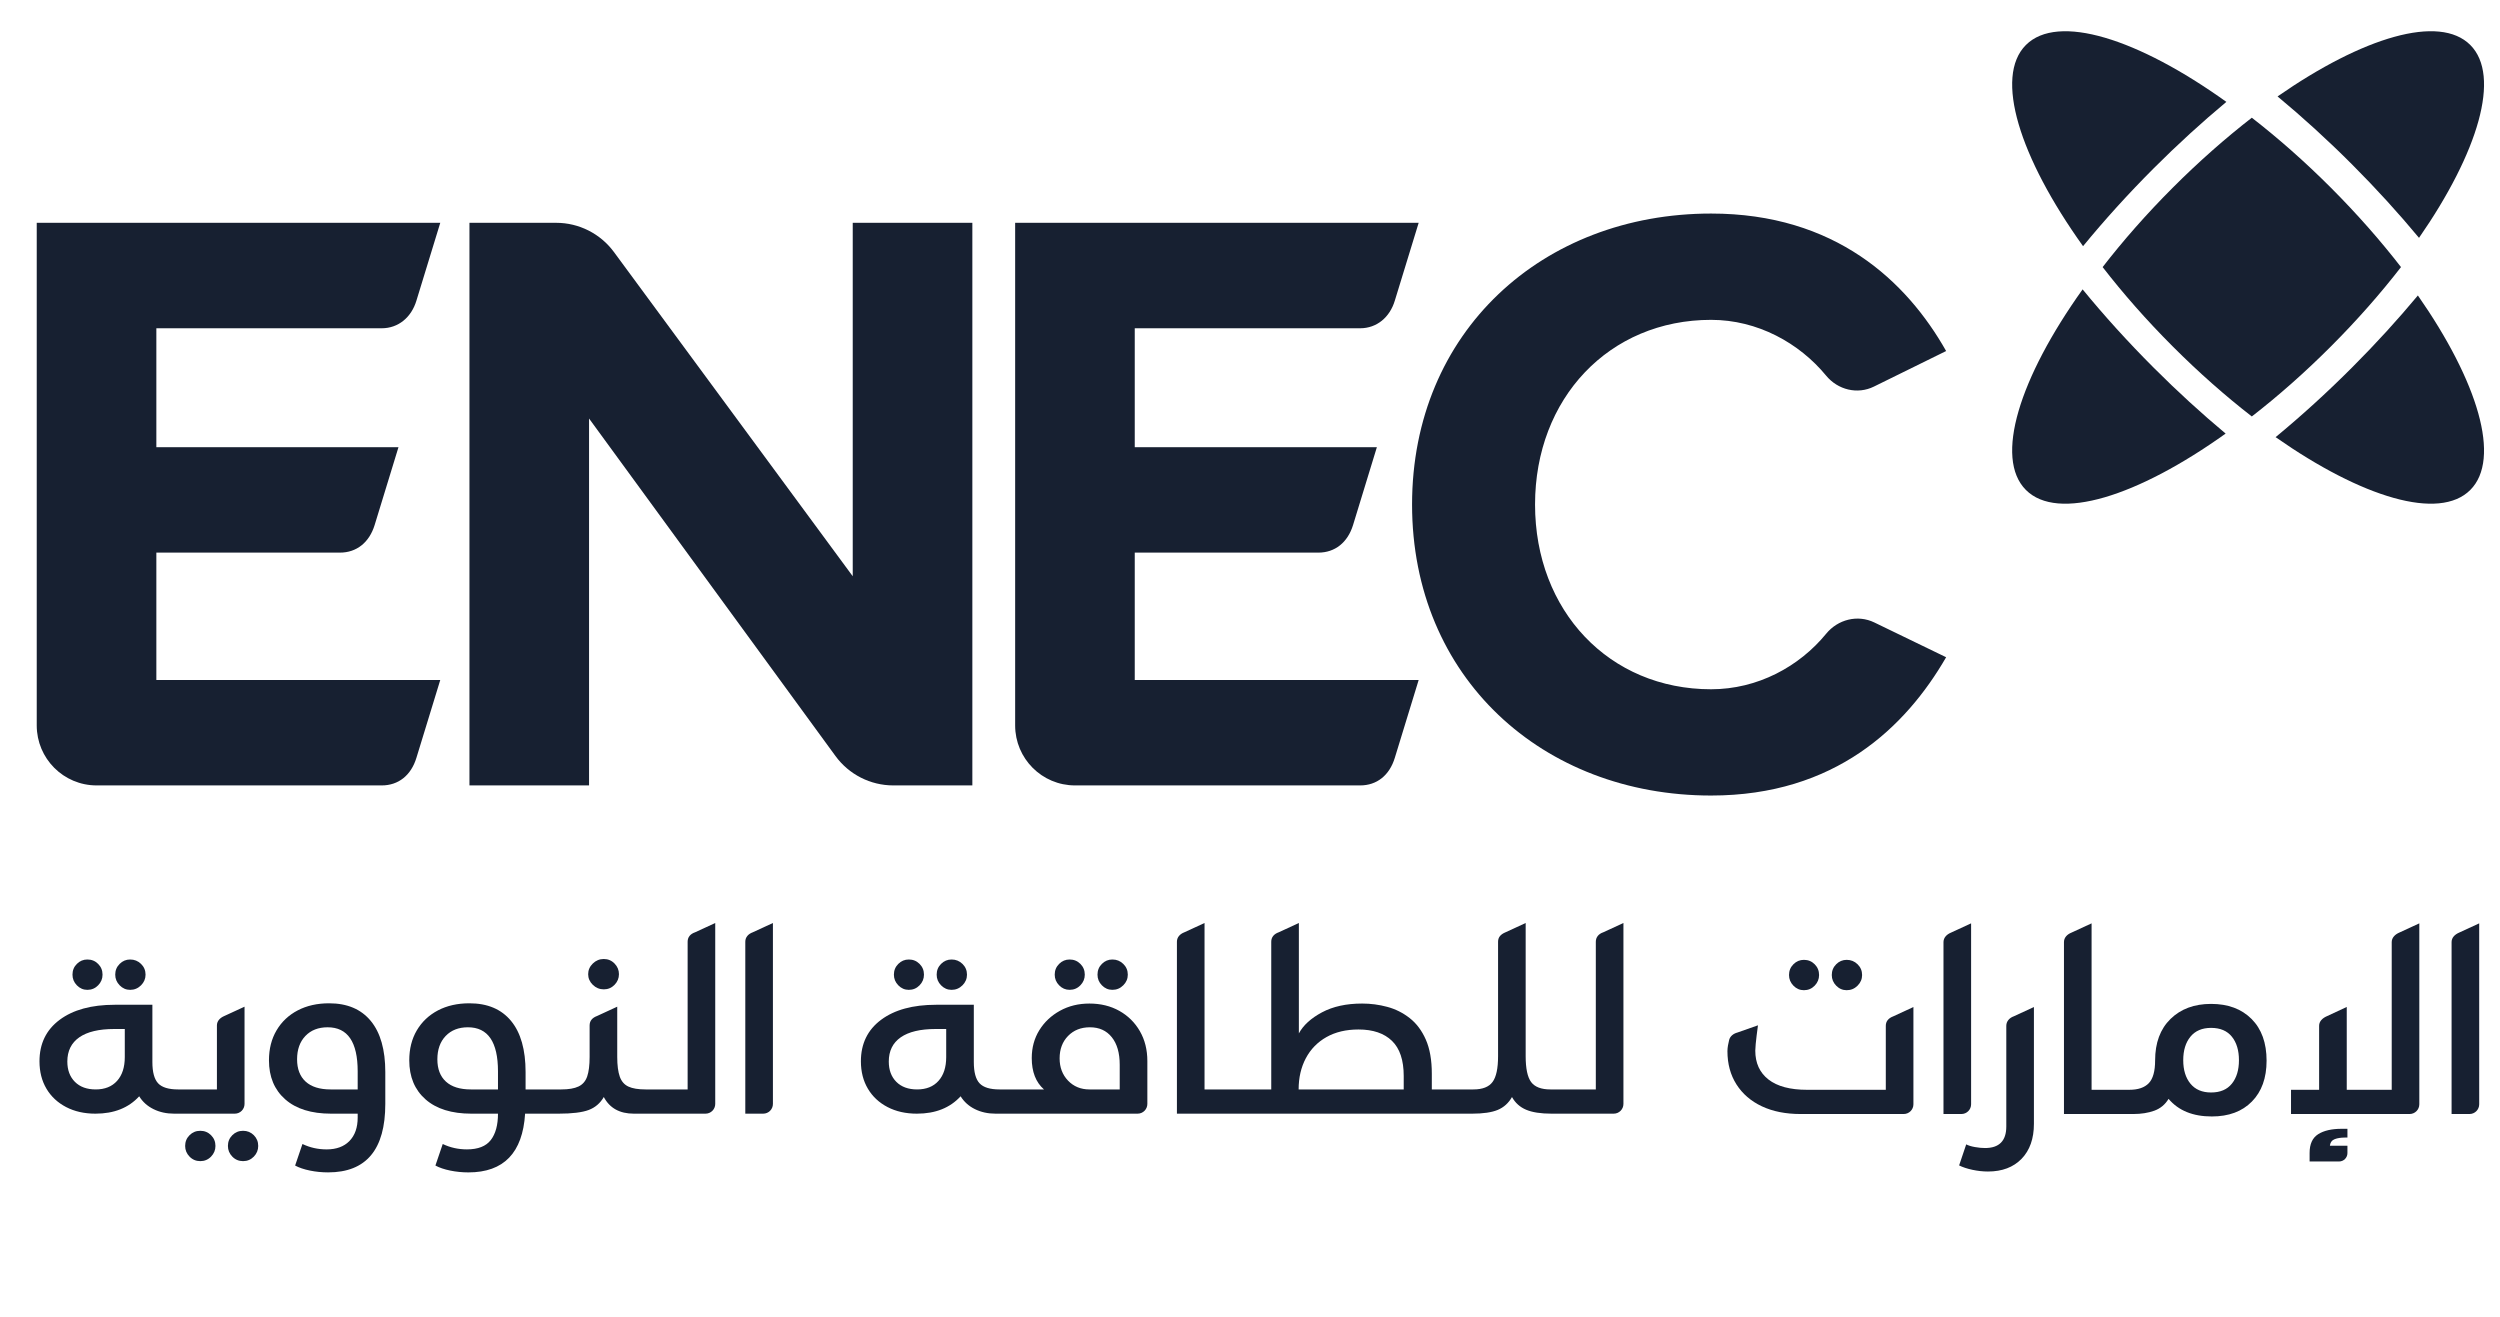 <svg width="150" height="79" viewBox="0 0 150 79" fill="none" xmlns="http://www.w3.org/2000/svg">
<g clip-path="url(#clip0_1139_227)">
<path fill-rule="evenodd" clip-rule="evenodd" d="M6.914 58.48C6.914 58.725 7.003 58.938 7.179 59.119C7.355 59.3 7.565 59.391 7.809 59.391C8.063 59.391 8.28 59.3 8.462 59.119C8.642 58.938 8.733 58.725 8.733 58.48C8.733 58.225 8.642 58.01 8.462 57.834C8.28 57.658 8.063 57.57 7.809 57.57C7.565 57.57 7.355 57.658 7.179 57.834C7.003 58.01 6.914 58.225 6.914 58.48ZM4.349 58.48C4.349 58.725 4.436 58.938 4.612 59.119C4.788 59.3 4.998 59.391 5.243 59.391C5.497 59.391 5.712 59.3 5.888 59.119C6.064 58.938 6.152 58.725 6.152 58.48C6.152 58.225 6.064 58.01 5.888 57.834C5.712 57.658 5.497 57.57 5.243 57.57C4.998 57.57 4.788 57.658 4.612 57.834C4.436 58.01 4.349 58.225 4.349 58.48ZM5.742 65.366C5.214 65.366 4.798 65.215 4.495 64.912C4.192 64.608 4.04 64.201 4.04 63.693C4.04 63.056 4.28 62.572 4.759 62.238C5.238 61.906 5.937 61.74 6.856 61.74H7.487V63.428C7.487 64.035 7.333 64.51 7.025 64.852C6.717 65.196 6.289 65.366 5.742 65.366ZM9.488 64.999C9.259 64.755 9.143 64.329 9.143 63.722V60.286H6.885C5.487 60.286 4.386 60.587 3.579 61.189C2.772 61.791 2.369 62.621 2.369 63.678C2.369 64.304 2.508 64.852 2.787 65.322C3.065 65.792 3.459 66.159 3.967 66.424C4.475 66.688 5.062 66.82 5.726 66.82C6.841 66.82 7.717 66.472 8.352 65.777C8.557 66.111 8.843 66.367 9.21 66.548C9.576 66.73 9.989 66.82 10.449 66.82H10.801H14.089C14.411 66.82 14.672 66.558 14.672 66.236V60.401L13.464 60.958C13.206 61.067 13.015 61.255 13.015 61.526V65.366H11.241H10.684C10.117 65.366 9.717 65.244 9.488 64.999ZM13.675 68.758C13.675 69.002 13.763 69.216 13.939 69.397C14.115 69.578 14.33 69.668 14.584 69.668C14.838 69.668 15.053 69.578 15.23 69.397C15.405 69.216 15.493 69.002 15.493 68.758C15.493 68.503 15.405 68.288 15.23 68.112C15.053 67.936 14.838 67.848 14.584 67.848C14.33 67.848 14.115 67.936 13.939 68.112C13.763 68.288 13.675 68.503 13.675 68.758ZM11.109 68.758C11.109 69.002 11.197 69.216 11.373 69.397C11.549 69.578 11.764 69.668 12.018 69.668C12.272 69.668 12.487 69.578 12.663 69.397C12.839 69.216 12.927 69.002 12.927 68.758C12.927 68.503 12.839 68.288 12.663 68.112C12.487 67.936 12.272 67.848 12.018 67.848C11.764 67.848 11.549 67.936 11.373 68.112C11.197 68.288 11.109 68.503 11.109 68.758Z" fill="#172031"/>
<path d="M19.658 61.637C19.101 61.637 18.655 61.81 18.323 62.158C17.991 62.506 17.825 62.973 17.825 63.56C17.825 64.138 17.996 64.583 18.338 64.896C18.68 65.209 19.179 65.366 19.834 65.366H21.461V64.28C21.461 62.518 20.86 61.637 19.658 61.637ZM19.687 70.343C19.316 70.343 18.952 70.307 18.595 70.234C18.238 70.16 17.942 70.06 17.707 69.933L18.147 68.64C18.597 68.856 19.081 68.964 19.599 68.964C20.186 68.964 20.642 68.795 20.97 68.457C21.297 68.119 21.461 67.652 21.461 67.055V66.82H19.863C18.68 66.82 17.764 66.534 17.114 65.961C16.463 65.388 16.138 64.608 16.138 63.619C16.138 62.934 16.29 62.334 16.593 61.821C16.896 61.307 17.319 60.907 17.861 60.624C18.404 60.34 19.032 60.198 19.746 60.198C20.831 60.198 21.664 60.55 22.246 61.255C22.827 61.96 23.118 62.983 23.118 64.324V66.233C23.118 68.973 21.975 70.343 19.687 70.343Z" fill="#172031"/>
<path fill-rule="evenodd" clip-rule="evenodd" d="M39.044 66.82H42.331C42.653 66.82 42.914 66.558 42.914 66.236V55.38L41.707 55.937C41.411 56.039 41.258 56.234 41.258 56.505V65.366H39.044V65.366H38.736C38.296 65.366 37.953 65.31 37.709 65.197C37.464 65.085 37.291 64.887 37.188 64.603C37.086 64.319 37.034 63.922 37.034 63.413V60.401L35.827 60.958C35.53 61.067 35.377 61.256 35.377 61.527V63.413C35.377 63.913 35.328 64.304 35.231 64.588C35.133 64.872 34.959 65.072 34.71 65.19C34.461 65.308 34.117 65.366 33.676 65.366H33.383V65.366H31.535V64.324C31.535 62.983 31.245 61.96 30.663 61.255C30.082 60.55 29.248 60.198 28.163 60.198C27.449 60.198 26.821 60.34 26.278 60.623C25.736 60.908 25.313 61.307 25.01 61.82C24.707 62.334 24.556 62.934 24.556 63.619C24.556 64.608 24.881 65.388 25.531 65.961C26.181 66.533 27.097 66.82 28.28 66.82H29.879C29.879 67.505 29.734 68.033 29.446 68.405C29.157 68.777 28.681 68.963 28.016 68.963C27.498 68.963 27.014 68.856 26.564 68.64L26.125 69.932C26.359 70.06 26.655 70.16 27.011 70.234C27.368 70.307 27.733 70.344 28.104 70.344C30.226 70.344 31.36 69.169 31.506 66.82H33.383H33.515C34.327 66.82 34.927 66.746 35.319 66.6C35.71 66.453 36.013 66.194 36.228 65.821C36.58 66.487 37.181 66.82 38.031 66.82L39.044 66.82ZM35.568 59.089C35.383 58.908 35.29 58.696 35.29 58.451C35.29 58.206 35.383 57.993 35.568 57.812C35.753 57.631 35.974 57.54 36.228 57.54C36.482 57.54 36.697 57.631 36.873 57.812C37.049 57.993 37.137 58.206 37.137 58.451C37.137 58.696 37.049 58.908 36.873 59.089C36.697 59.27 36.482 59.361 36.228 59.361C35.974 59.361 35.753 59.27 35.568 59.089ZM26.74 62.158C26.408 62.506 26.242 62.973 26.242 63.56C26.242 64.138 26.413 64.583 26.755 64.896C27.097 65.21 27.595 65.366 28.251 65.366H29.879V64.28C29.879 62.518 29.277 61.637 28.075 61.637C27.518 61.637 27.072 61.811 26.74 62.158Z" fill="#172031"/>
<path d="M45.792 66.82H44.718V56.505C44.718 56.234 44.891 56.039 45.168 55.937L46.375 55.38V66.236C46.375 66.558 46.114 66.82 45.792 66.82Z" fill="#172031"/>
<path fill-rule="evenodd" clip-rule="evenodd" d="M56.2 58.48C56.2 58.725 56.288 58.938 56.464 59.119C56.641 59.3 56.851 59.391 57.095 59.391C57.349 59.391 57.566 59.3 57.748 59.119C57.928 58.938 58.019 58.725 58.019 58.48C58.019 58.225 57.928 58.01 57.748 57.834C57.566 57.658 57.349 57.57 57.095 57.57C56.851 57.57 56.641 57.658 56.464 57.834C56.288 58.01 56.2 58.225 56.2 58.48ZM53.634 58.48C53.634 58.725 53.722 58.938 53.898 59.119C54.074 59.3 54.284 59.391 54.529 59.391C54.783 59.391 54.998 59.3 55.174 59.119C55.35 58.938 55.438 58.725 55.438 58.48C55.438 58.225 55.35 58.01 55.174 57.834C54.998 57.658 54.783 57.57 54.529 57.57C54.284 57.57 54.074 57.658 53.898 57.834C53.722 58.01 53.634 58.225 53.634 58.48ZM55.027 65.366C54.5 65.366 54.084 65.215 53.781 64.912C53.478 64.608 53.327 64.201 53.327 63.693C53.327 63.056 53.566 62.572 54.045 62.238C54.524 61.906 55.222 61.74 56.142 61.74H56.772V63.428C56.772 64.035 56.618 64.51 56.31 64.852C56.002 65.196 55.575 65.366 55.027 65.366ZM58.774 64.999C58.544 64.755 58.429 64.329 58.429 63.722V60.286H56.171C54.773 60.286 53.671 60.587 52.864 61.189C52.058 61.791 51.654 62.621 51.654 63.678C51.654 64.304 51.794 64.852 52.073 65.322C52.351 65.792 52.744 66.159 53.253 66.424C53.761 66.688 54.348 66.82 55.012 66.82C56.127 66.82 57.002 66.472 57.637 65.777C57.843 66.11 58.129 66.367 58.495 66.548C58.862 66.73 59.275 66.82 59.735 66.82H60.087H68.258C68.579 66.82 68.841 66.558 68.841 66.236V63.663C68.841 62.987 68.692 62.391 68.393 61.872C68.095 61.353 67.684 60.947 67.161 60.653C66.638 60.36 66.04 60.213 65.365 60.213C64.71 60.213 64.121 60.357 63.598 60.646C63.075 60.935 62.662 61.323 62.359 61.813C62.056 62.303 61.905 62.861 61.905 63.487C61.905 64.309 62.149 64.936 62.638 65.366H60.526H59.969C59.402 65.366 59.004 65.244 58.774 64.999ZM65.85 58.48C65.85 58.725 65.937 58.938 66.113 59.118C66.289 59.3 66.499 59.39 66.744 59.39C66.998 59.39 67.215 59.3 67.396 59.118C67.577 58.938 67.668 58.725 67.668 58.48C67.668 58.225 67.577 58.01 67.396 57.834C67.215 57.658 66.998 57.57 66.744 57.57C66.499 57.57 66.289 57.658 66.113 57.834C65.937 58.01 65.85 58.225 65.85 58.48ZM66.707 62.232C67.025 62.628 67.183 63.179 67.183 63.883V65.366H65.365C64.847 65.366 64.42 65.19 64.082 64.838C63.745 64.485 63.577 64.04 63.577 63.502C63.577 62.953 63.745 62.505 64.082 62.158C64.42 61.811 64.857 61.637 65.395 61.637C65.952 61.637 66.389 61.835 66.707 62.232ZM63.283 58.48C63.283 58.725 63.371 58.938 63.547 59.118C63.723 59.3 63.933 59.39 64.177 59.39C64.431 59.39 64.647 59.3 64.823 59.118C64.999 58.938 65.087 58.725 65.087 58.48C65.087 58.225 64.999 58.01 64.823 57.834C64.647 57.658 64.431 57.57 64.177 57.57C63.933 57.57 63.723 57.658 63.547 57.834C63.371 58.01 63.283 58.225 63.283 58.48Z" fill="#172031"/>
<path fill-rule="evenodd" clip-rule="evenodd" d="M81.51 61.769C82.381 61.769 83.05 61.997 83.519 62.452C83.988 62.907 84.223 63.609 84.223 64.559V65.366H77.918C77.918 64.662 78.062 64.037 78.35 63.494C78.638 62.951 79.052 62.528 79.589 62.224C80.127 61.921 80.767 61.769 81.51 61.769ZM77.932 55.38L76.724 55.937C76.436 56.04 76.275 56.233 76.275 56.505V65.366H74.501V65.366H72.272V55.38L71.064 55.937C70.795 56.04 70.615 56.234 70.615 56.504V66.82H74.061V66.82H87.889V66.82H88.329C88.994 66.82 89.507 66.744 89.868 66.593C90.23 66.44 90.514 66.184 90.719 65.822C90.915 66.174 91.198 66.429 91.57 66.585C91.941 66.742 92.45 66.82 93.095 66.82H93.975H96.823C97.144 66.82 97.406 66.558 97.406 66.236V55.38L96.198 55.937C95.916 56.032 95.749 56.234 95.749 56.505V65.366H93.535H93.022C92.474 65.366 92.091 65.219 91.87 64.926C91.65 64.632 91.54 64.113 91.54 63.37V55.38L90.332 55.937C90.038 56.06 89.884 56.234 89.884 56.505V63.37C89.884 64.104 89.774 64.62 89.553 64.918C89.333 65.217 88.95 65.366 88.402 65.366H87.449V65.366H85.909V64.426C85.909 63.604 85.789 62.921 85.55 62.378C85.31 61.835 84.988 61.404 84.582 61.086C84.176 60.769 83.727 60.543 83.233 60.411C82.739 60.278 82.238 60.213 81.73 60.213C80.782 60.213 79.978 60.389 79.318 60.741C78.658 61.094 78.196 61.515 77.932 62.004V55.38Z" fill="#172031"/>
<path d="M110.171 59.14C109.995 58.959 109.907 58.746 109.907 58.502C109.907 58.247 109.995 58.032 110.171 57.856C110.347 57.679 110.558 57.591 110.802 57.591C111.055 57.591 111.273 57.679 111.454 57.856C111.635 58.032 111.726 58.247 111.726 58.502C111.726 58.746 111.635 58.959 111.454 59.14C111.273 59.321 111.055 59.412 110.802 59.412C110.558 59.412 110.347 59.321 110.171 59.14ZM107.605 59.14C107.429 58.959 107.341 58.746 107.341 58.502C107.341 58.247 107.429 58.032 107.605 57.856C107.781 57.679 107.991 57.591 108.235 57.591C108.489 57.591 108.705 57.679 108.881 57.856C109.056 58.032 109.145 58.247 109.145 58.502C109.145 58.746 109.056 58.959 108.881 59.14C108.705 59.321 108.489 59.412 108.235 59.412C107.991 59.412 107.781 59.321 107.605 59.14ZM114.805 66.258C114.805 66.58 114.544 66.841 114.222 66.841H108.03C107.141 66.841 106.368 66.687 105.713 66.379C105.058 66.071 104.55 65.633 104.188 65.065C103.826 64.497 103.646 63.831 103.646 63.068C103.646 62.855 103.697 62.6 103.75 62.392C103.81 62.159 104.025 62.01 104.24 61.954L105.478 61.519C105.478 61.519 105.317 62.667 105.317 63.039C105.317 63.783 105.582 64.36 106.109 64.771C106.637 65.182 107.409 65.388 108.426 65.388H113.148V61.548C113.148 61.277 113.307 61.089 113.597 60.98L114.805 60.422V66.258Z" fill="#172031"/>
<path d="M117.683 66.841H116.609V56.526C116.609 56.255 116.807 56.062 117.058 55.958L118.266 55.401V66.257C118.266 66.58 118.005 66.841 117.683 66.841Z" fill="#172031"/>
<path d="M122.035 67.429C122.035 68.319 121.788 69.019 121.295 69.528C120.801 70.037 120.128 70.291 119.278 70.291C118.975 70.291 118.664 70.257 118.347 70.189C118.028 70.121 117.762 70.032 117.547 69.925L117.973 68.662C118.099 68.73 118.273 68.784 118.493 68.823C118.713 68.863 118.916 68.882 119.102 68.882C119.952 68.882 120.378 68.451 120.378 67.59V61.548C120.378 61.277 120.569 61.069 120.827 60.979L122.035 60.422V67.429Z" fill="#172031"/>
<path fill-rule="evenodd" clip-rule="evenodd" d="M125.495 55.401L124.287 55.958C124.029 56.062 123.838 56.255 123.838 56.526V66.841H127.284H128.002C128.472 66.841 128.89 66.775 129.256 66.643C129.623 66.511 129.909 66.273 130.114 65.931C130.71 66.636 131.575 66.988 132.709 66.988C133.726 66.988 134.528 66.69 135.114 66.092C135.701 65.495 135.995 64.678 135.995 63.64C135.995 62.574 135.694 61.739 135.093 61.137C134.491 60.535 133.682 60.234 132.665 60.234C131.659 60.234 130.848 60.535 130.231 61.137C129.616 61.739 129.307 62.569 129.307 63.625C129.307 64.272 129.18 64.727 128.927 64.991C128.672 65.256 128.285 65.387 127.768 65.387H127.284V65.388H125.495V55.401ZM134.337 63.611C134.337 64.198 134.196 64.668 133.912 65.02C133.628 65.373 133.213 65.549 132.665 65.549C132.128 65.549 131.715 65.373 131.426 65.02C131.138 64.668 130.994 64.198 130.994 63.611C130.994 63.024 131.138 62.554 131.426 62.201C131.715 61.849 132.128 61.673 132.665 61.673C133.213 61.673 133.628 61.849 133.912 62.201C134.196 62.554 134.337 63.024 134.337 63.611Z" fill="#172031"/>
<path fill-rule="evenodd" clip-rule="evenodd" d="M137.461 66.841H144.577C144.898 66.841 145.159 66.58 145.159 66.257V55.401L143.952 55.958C143.712 56.062 143.503 56.255 143.503 56.526V65.387H140.805V60.417L139.597 60.979C139.351 61.089 139.147 61.277 139.147 61.547V65.387H137.461V66.841ZM140.344 69.689H138.576V69.174C138.576 68.645 138.746 68.272 139.087 68.054C139.427 67.837 139.896 67.728 140.496 67.728H140.846V68.253C140.846 68.253 140.245 68.222 139.978 68.404C139.804 68.523 139.795 68.746 139.795 68.746H140.846V69.186C140.846 69.463 140.621 69.689 140.344 69.689Z" fill="#172031"/>
<path d="M148.169 66.841H147.095V56.526C147.095 56.255 147.291 56.069 147.545 55.958L148.752 55.401V66.257C148.752 66.58 148.491 66.841 148.169 66.841Z" fill="#172031"/>
<path d="M2.204 43.526V13.369H26.416L24.986 18.036C24.682 19.043 23.899 19.696 22.904 19.696H9.381V26.83H23.909L22.48 31.497C22.158 32.55 21.393 33.157 20.398 33.157H9.381V40.799H26.416L24.986 45.466C24.664 46.528 23.899 47.125 22.904 47.125H5.798C3.813 47.125 2.204 45.514 2.204 43.526Z" fill="#172031"/>
<path d="M60.909 43.526V13.369H85.12L83.69 18.036C83.387 19.043 82.604 19.696 81.609 19.696H68.085V26.83H82.613L81.185 31.497C80.863 32.55 80.098 33.157 79.102 33.157H68.085V40.799H85.12L83.69 45.466C83.368 46.528 82.604 47.125 81.609 47.125H64.502C62.518 47.125 60.909 45.514 60.909 43.526Z" fill="#172031"/>
<path d="M50.128 45.36L35.343 25.111V47.125H28.167V13.369H33.374C34.739 13.369 36.023 14.02 36.835 15.12L51.164 34.575V13.369H58.341V47.125H53.6C52.227 47.125 50.937 46.469 50.128 45.36Z" fill="#172031"/>
<path d="M84.724 30.273C84.724 19.898 92.558 12.813 102.666 12.813C110.097 12.813 114.393 16.861 116.768 21.062L112.436 23.195C111.446 23.683 110.271 23.392 109.568 22.539C107.956 20.583 105.457 19.191 102.666 19.191C96.55 19.191 92.103 23.896 92.103 30.273C92.103 36.65 96.55 41.356 102.666 41.356C105.457 41.356 107.956 39.995 109.568 38.026C110.275 37.163 111.459 36.862 112.463 37.349L116.768 39.434C114.341 43.633 110.097 47.732 102.666 47.732C92.558 47.732 84.724 40.647 84.724 30.273Z" fill="#172031"/>
<path d="M135.109 7.063C133.532 8.287 131.929 9.696 130.359 11.268C128.788 12.841 127.38 14.447 126.158 16.025C127.38 17.604 128.788 19.21 130.359 20.781C131.929 22.354 133.532 23.764 135.109 24.988C136.686 23.764 138.289 22.354 139.859 20.781C141.429 19.21 142.838 17.604 144.06 16.025C142.838 14.447 141.429 12.841 139.859 11.268C138.289 9.696 136.686 8.287 135.109 7.063Z" fill="#172031"/>
<path fill-rule="evenodd" clip-rule="evenodd" d="M133.582 6.113C128.269 2.306 123.463 0.789 121.554 2.7C119.642 4.614 121.166 9.44 124.983 14.77C126.258 13.217 127.67 11.653 129.207 10.114C130.653 8.667 132.121 7.329 133.582 6.113Z" fill="#172031"/>
<path fill-rule="evenodd" clip-rule="evenodd" d="M124.957 17.362C121.159 22.679 119.646 27.486 121.554 29.397C123.457 31.304 128.242 29.799 133.538 26.015C132.091 24.807 130.638 23.482 129.207 22.048C127.66 20.5 126.238 18.926 124.957 17.362Z" fill="#172031"/>
<path fill-rule="evenodd" clip-rule="evenodd" d="M136.536 26.229C141.711 29.855 146.351 31.267 148.218 29.397C150.082 27.531 148.681 22.898 145.073 17.728C143.871 19.171 142.552 20.621 141.125 22.048C139.609 23.567 138.068 24.965 136.536 26.229Z" fill="#172031"/>
<path fill-rule="evenodd" clip-rule="evenodd" d="M136.654 5.786C141.781 2.22 146.365 0.844 148.218 2.699C150.07 4.554 148.699 9.141 145.141 14.271C143.921 12.801 142.579 11.323 141.125 9.868C139.648 8.388 138.147 7.023 136.654 5.786Z" fill="#172031"/>
</g>
<defs>
<clipPath id="clip0_1139_227">
<rect width="150" height="79" fill="white"/>
</clipPath>
</defs>
</svg>
